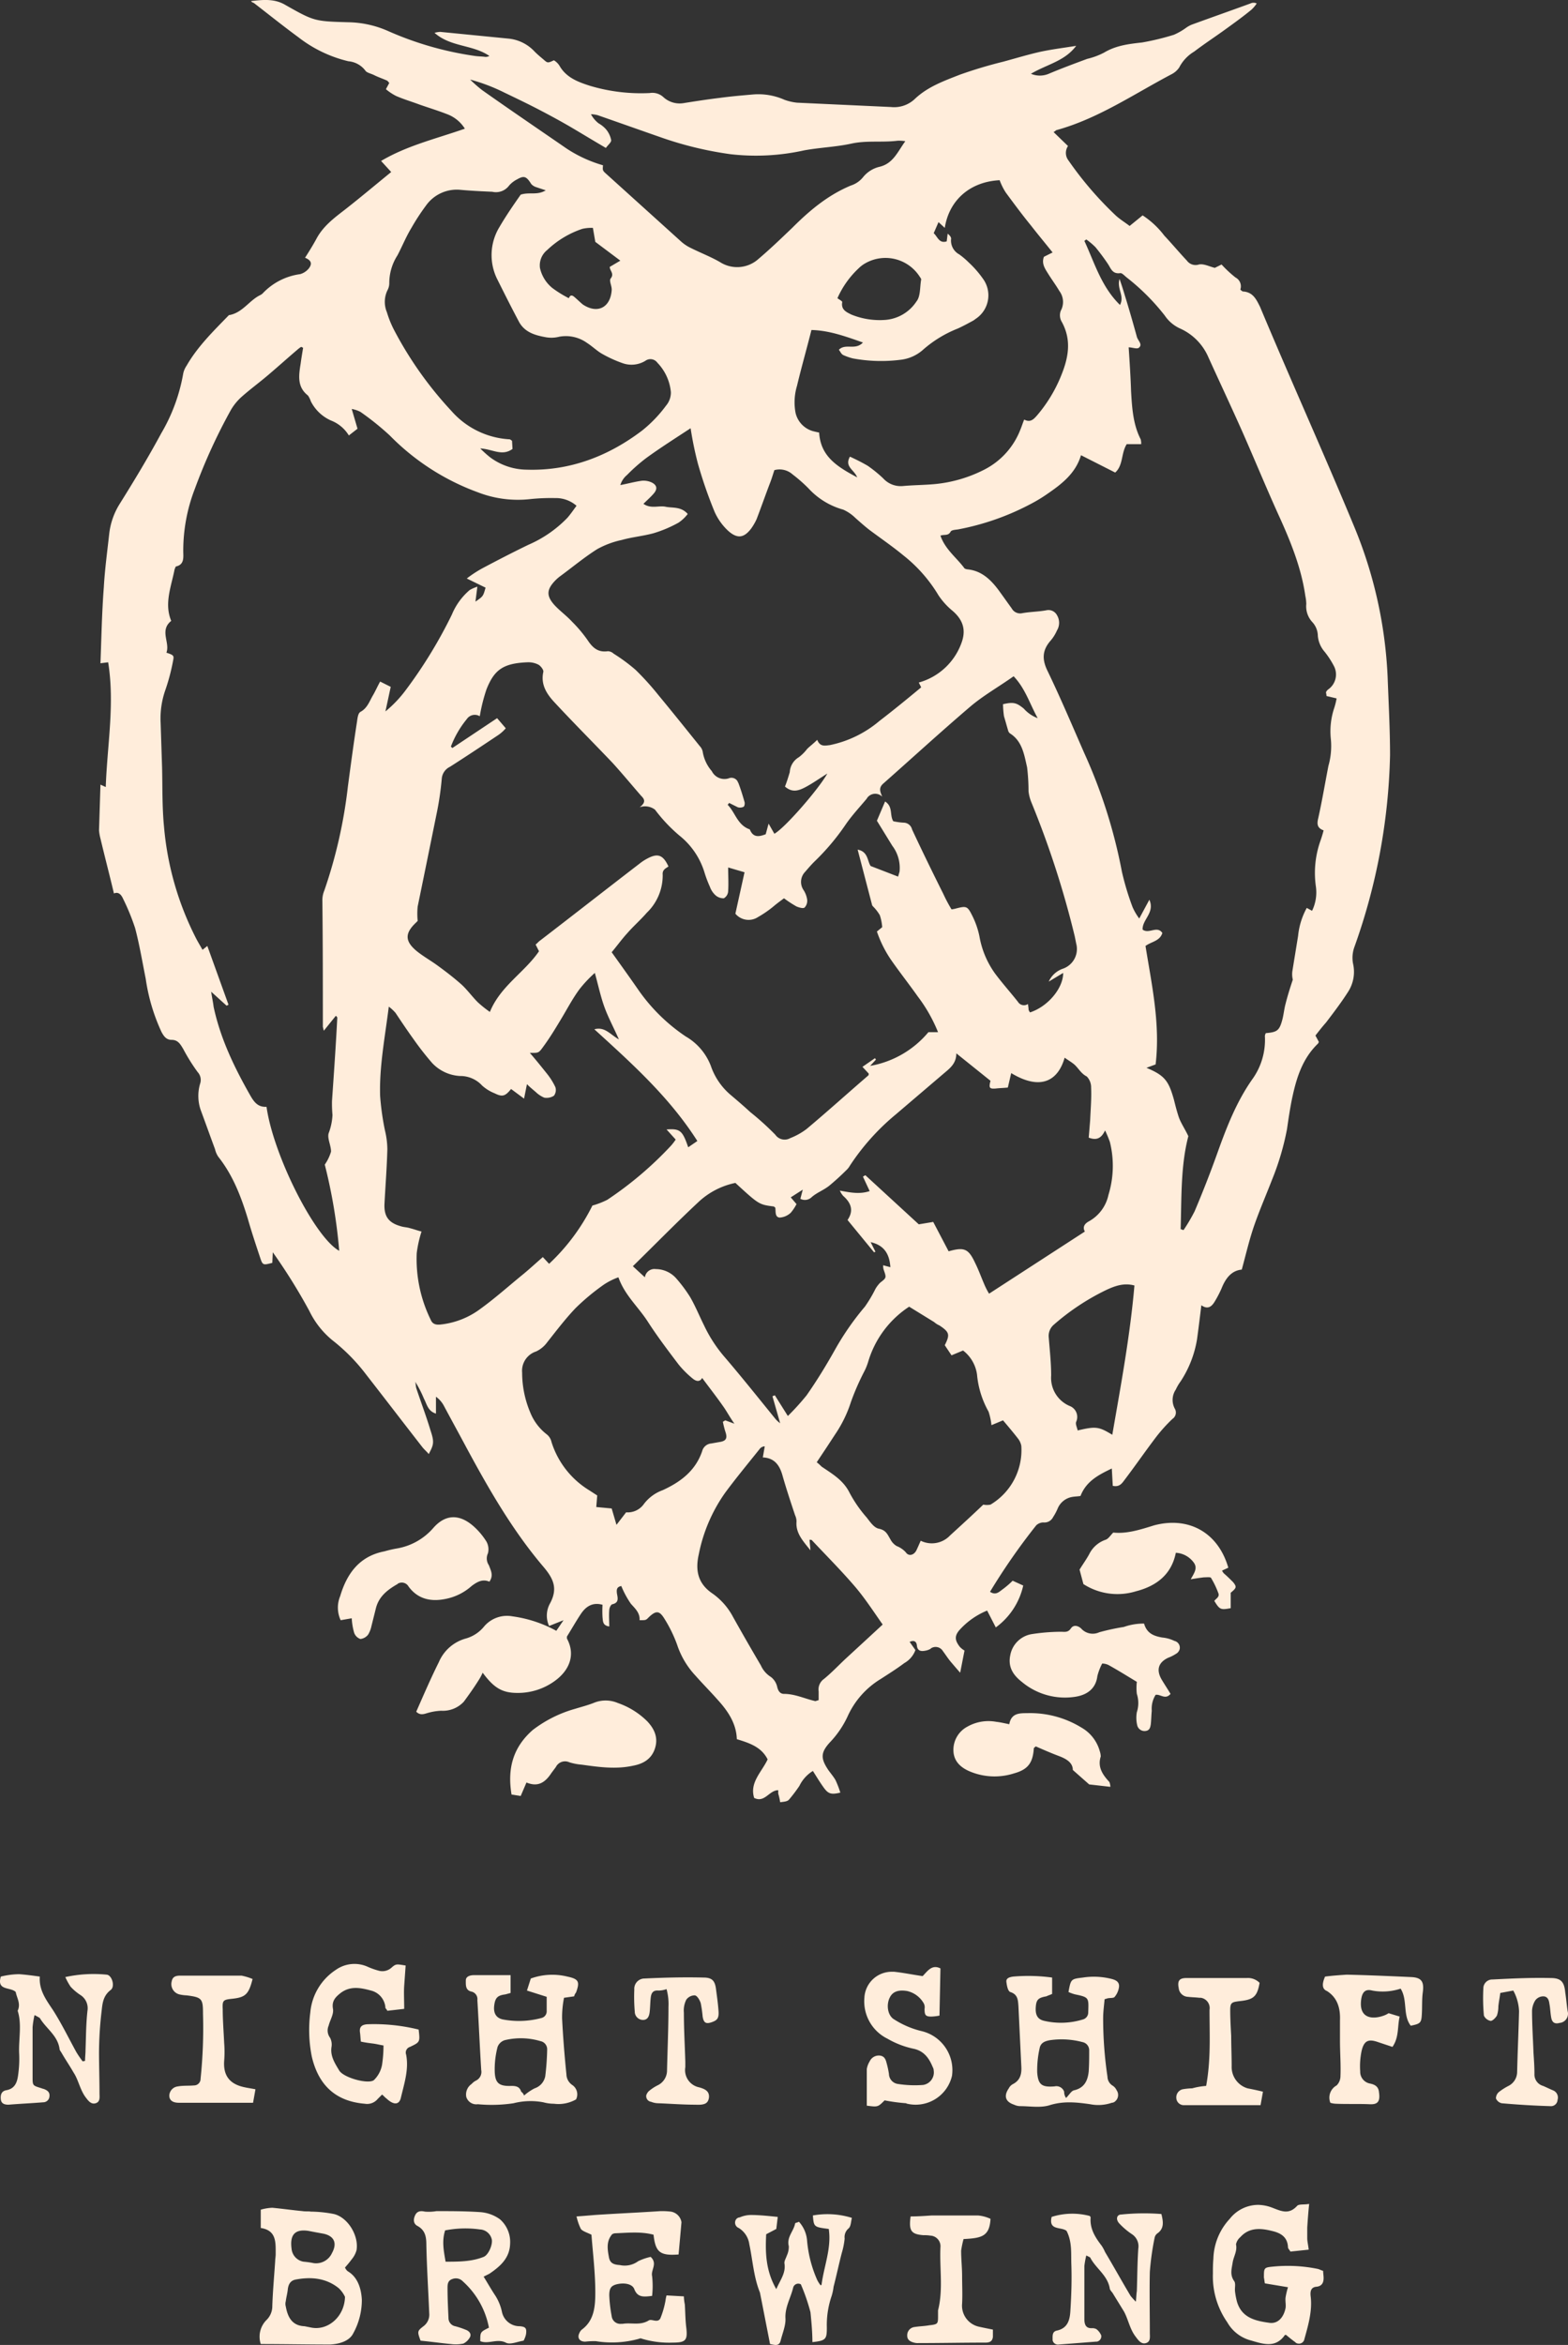 <svg id="Layer_1" data-name="Layer 1" xmlns="http://www.w3.org/2000/svg" viewBox="0 0 325.74 486.91"><rect x="0" y="0" width="325.74" height="486.91" fill="#333333" stroke="none"/><defs><style>.cls-1{fill:#ffeddb;}</style></defs><title>night_shift</title><path class="cls-1" d="M273.3,215l.7,1.3a.76.76,0,0,1-.2.4c-3.3,3.2-4.5,7.3-5.4,11.6-.4,2-.7,4-1,6.1a55,55,0,0,1-3.1,10.5c-1.2,3.1-2.5,6.1-3.6,9.2s-1.8,6.2-2.7,9.5c-2.2.2-3.4,1.9-4.2,3.9a22.9,22.9,0,0,1-1.4,2.7c-.6,1-1.4,1.8-2.8.8-.3,2.5-.6,4.9-.9,7.1a22.62,22.62,0,0,1-3.4,8.7,9.5,9.5,0,0,0-1,1.7,3.84,3.84,0,0,0-.2,4,1.58,1.58,0,0,1-.5,2.1,32.46,32.46,0,0,0-3.5,3.9c-2.2,2.9-4.2,5.8-6.4,8.7-.6.8-1.1,1.6-2.5,1.3l-.2-3.6c-2.7,1.3-5.3,2.6-6.5,5.7-.5.1-1.1.1-1.7.2a4,4,0,0,0-3,2.3,11.4,11.4,0,0,1-1,1.9,2,2,0,0,1-2,1.1,2.2,2.2,0,0,0-1.5.6,130.79,130.79,0,0,0-9.6,13.8c1.2.8,1.9,0,2.6-.5a18.11,18.11,0,0,0,2.1-1.8l2.2,1a14.76,14.76,0,0,1-5.7,8.7l-1.8-3.5a15.76,15.76,0,0,0-5.8,4.1c-1,1.2-.9,2.1.1,3.4a3.92,3.92,0,0,0,1,.8l-.9,4.6c-.8-.9-1.3-1.5-1.9-2.2s-1.1-1.5-1.7-2.3a1.76,1.76,0,0,0-2.4-.6.1.1,0,0,0-.1.1,3,3,0,0,1-1,.4c-.9.2-1.8.2-1.9-1.1-.1-.8-.6-1.1-1.5-.7l1.2,1.7a5.12,5.12,0,0,1-2.3,2.7c-1.6,1.2-3.2,2.2-4.9,3.3a17.47,17.47,0,0,0-6.9,7.8,19.94,19.94,0,0,1-3.7,5.4c-1.9,2.1-1.9,3.3-.3,5.7.5.7,1.1,1.4,1.5,2.1a20,20,0,0,1,1,2.6c-2.1.5-2.6.2-3.7-1.4-.7-1-1.3-2-2-3.1a7.45,7.45,0,0,0-2.8,3.1,31.55,31.55,0,0,1-2.2,2.9c-.4.4-1.2.4-1.8.5a11.63,11.63,0,0,0-.4-1.8v-.7c-1.9,0-2.8,2.7-5,1.6-1-3.2,1.6-5.4,2.8-8-1.3-2.6-3.8-3.4-6.4-4.2-.1-3.3-1.9-5.9-4-8.2-1.5-1.7-3.1-3.3-4.6-5a17.3,17.3,0,0,1-3.8-6.4A28.07,28.07,0,0,0,138,336c-1-1.6-1.7-1.6-3.1-.3-.7.7-.6.7-2,.7.1-1.5-.9-2.4-1.8-3.4a19,19,0,0,1-2-3.7c-1,.2-1,.8-.9,1.6.2,1,.4,1.9-1,2.2-.3.1-.6.8-.6,1.2-.1,1.1,0,2.2,0,3.4-1.4-.2-1.3-1.1-1.4-1.9a22.53,22.53,0,0,1,0-2.6c-2.1-.6-3.5.4-4.5,1.9s-1.9,3.1-2.9,4.7v.4c1.9,3.5.4,6.7-2.5,8.8a13,13,0,0,1-7.8,2.5c-3.2,0-4.9-1.1-7.2-4.2a10.93,10.93,0,0,1-.8,1.5c-1,1.6-2,3-3.1,4.5a5.91,5.91,0,0,1-4.7,1.9,11.71,11.71,0,0,0-2.6.4c-.8.2-1.7.7-2.6-.2,1.5-3.4,3-6.9,4.7-10.3a8.57,8.57,0,0,1,5.6-4.9,7.49,7.49,0,0,0,3.8-2.5,6.24,6.24,0,0,1,5.9-2.1,26.38,26.38,0,0,1,9.1,3l1.5-2.2-3,1.2a5.19,5.19,0,0,1,.2-4.7c1.6-3,.8-5-1.3-7.5-6.4-7.5-11.3-16-16-24.7-1.6-3-3.2-5.9-4.8-8.9a5.48,5.48,0,0,0-1.6-1.8v3.5c-1.7-.5-1.9-2-2.5-3.1a23.13,23.13,0,0,0-1.8-3.5c.1.4.1.9.2,1.3,1,3,2.1,5.9,3,8.9.8,2.4.6,2.9-.4,4.8-.4-.5-.9-.9-1.3-1.4-3.9-5-7.8-10.1-11.7-15.1a38.58,38.58,0,0,0-6.6-6.8,17.94,17.94,0,0,1-5.2-6.4A118.23,118.23,0,0,0,56.7,260l-.1,2.2c-1.9.5-2,.5-2.5-1-.9-2.7-1.8-5.4-2.6-8.2-1.4-4.6-3.1-9-6.1-12.8a4.59,4.59,0,0,1-.7-1.6c-1-2.7-2-5.5-3-8.2a9,9,0,0,1-.1-5.4,2.39,2.39,0,0,0-.5-2.4,38.8,38.8,0,0,1-3-4.8c-.6-1-1.1-1.9-2.4-1.9-1.1,0-1.6-.7-2.1-1.6a39.43,39.43,0,0,1-3.3-11.1c-.7-3.5-1.3-7.1-2.2-10.5a46,46,0,0,0-2.5-6.1c-.4-.9-1-1.5-1.9-1.1-.9-3.8-1.9-7.6-2.8-11.4a10.1,10.1,0,0,1-.3-1.7c.1-3.1.2-6.2.3-9.5l1.1.5c.3-8.7,1.9-17.2.5-25.9l-1.6.2c.2-5.3.3-10.6.7-15.8.2-3.6.7-7.3,1.1-10.9a14.83,14.83,0,0,1,2.2-6.4c3-4.8,5.9-9.6,8.6-14.6a36.92,36.92,0,0,0,4.6-12.5,4.59,4.59,0,0,1,.7-1.6c2.3-4,5.6-7.2,8.7-10.4.1-.1.1-.1.2-.1,2.7-.5,4.1-3,6.3-4.1a2.09,2.09,0,0,0,.6-.4,13.11,13.11,0,0,1,7.8-4,3.6,3.6,0,0,0,1.8-1.2c.6-.8.7-1.6-.8-2.2.9-1.4,1.7-2.7,2.4-4,1.4-2.6,3.7-4.3,5.9-6,3.2-2.5,6.4-5.2,9.6-7.8l-2.1-2.3c5.4-3.2,11.4-4.6,17.4-6.7a7.39,7.39,0,0,0-3.4-2.9c-2-.8-4-1.4-6-2.1-1.6-.6-3.3-1.1-4.9-1.8a11,11,0,0,1-2.1-1.4l.7-1.3c-.2-.2-.3-.4-.5-.5-.9-.4-1.8-.7-2.6-1.1s-1.6-.5-1.9-1a4.94,4.94,0,0,0-3.5-1.9A27.13,27.13,0,0,1,62,7.7c-3-2.2-6-4.6-9.1-7-.2-.2-.6-.2-.7-.5,2.6-.3,4.9-.5,7.1.8,6,3.4,6.1,3.4,13.1,3.6a21.24,21.24,0,0,1,8.2,1.8,68.1,68.1,0,0,0,18.1,5.2c.7.1,1.5.1,2.2.2a1.88,1.88,0,0,0,.8-.2c-3.5-2.4-8-1.8-11.4-4.8a5,5,0,0,1,1.2-.2L105.7,8a8.51,8.51,0,0,1,5.4,2.7c.6.6,1.2,1.1,1.8,1.6.9.8.9.8,2.2.2a3.45,3.45,0,0,1,1.2,1.2c1.4,2.4,3.8,3.3,6.3,4.1A37,37,0,0,0,135,19.3a3.38,3.38,0,0,1,2.9.9,5,5,0,0,0,4.1,1.2c2.5-.4,5.1-.8,7.6-1.1,2.2-.3,4.5-.5,6.8-.7a13.37,13.37,0,0,1,6.6,1.1,11,11,0,0,0,2.6.6l19.5.9a6.24,6.24,0,0,0,4.9-1.6c2.7-2.6,6.1-3.8,9.4-5.1a93.17,93.17,0,0,1,9-2.7c2.6-.7,5.2-1.5,7.9-2.1,2.4-.5,4.8-.8,7.3-1.2-2.4,3.2-6,3.8-9.4,5.8a4.75,4.75,0,0,0,3.7,0c2.6-1.1,5.3-2.1,8-3.1a14.76,14.76,0,0,0,3.5-1.3c2.5-1.5,5.2-1.8,7.9-2.1a52.78,52.78,0,0,0,6.6-1.6,13.5,13.5,0,0,0,2.6-1.5,6,6,0,0,1,1.1-.6c4.1-1.5,8.1-2.9,12.2-4.4a1.48,1.48,0,0,1,1.3,0A6.89,6.89,0,0,1,260,2c-1.7,1.4-3.5,2.7-5.3,4-2.2,1.6-4.5,3.1-6.6,4.7A8.22,8.22,0,0,0,245,14a4.28,4.28,0,0,1-1.6,1.4c-7.8,4.1-15.2,9.2-23.9,11.6-.1,0-.2.2-.6.4l3,2.9a2.55,2.55,0,0,0,.1,3,72.4,72.4,0,0,0,9.9,11.5c.9.8,1.9,1.4,2.8,2.1l2.7-2.2a17.88,17.88,0,0,1,4.5,4.2c1.6,1.7,3.1,3.5,4.7,5.2a2.23,2.23,0,0,0,2.5.8c1-.2,2.1.4,3.3.7l1.4-.7a24.43,24.43,0,0,0,2.9,2.7,2.06,2.06,0,0,1,1,2.5,1.76,1.76,0,0,0,.5.4c2.1.1,2.8,1.6,3.6,3.2C268.2,79,275,94,281.3,109.2a91.85,91.85,0,0,1,7,31.4c.2,5.4.5,10.8.5,16.2a125.72,125.72,0,0,1-7.4,39.8,6.61,6.61,0,0,0-.3,3.4,7.64,7.64,0,0,1-1,5.9c-1.4,2.2-3,4.3-4.6,6.4C274.7,213.2,274,214.1,273.3,215Zm-28,40.2.6.2a36.42,36.42,0,0,0,2.3-3.9q2.55-6,4.8-12.3c1.9-5.3,3.9-10.4,7.1-15a14,14,0,0,0,2.7-9.1,1.42,1.42,0,0,1,.2-.6c2.3-.2,2.8-.5,3.4-2.7.3-1.1.4-2.3.7-3.4.4-1.6.9-3.2,1.5-5a4.88,4.88,0,0,1-.1-1.7c.4-2.5.8-4.9,1.2-7.4a15.09,15.09,0,0,1,1.8-5.8l1.1.6a8.71,8.71,0,0,0,.8-5,20,20,0,0,1,1-9.7c.2-.6.4-1.2.6-2-1.4-.5-1.4-1.4-1.1-2.6.8-3.6,1.4-7.2,2.1-10.8a15.05,15.05,0,0,0,.5-5.6,15.25,15.25,0,0,1,.7-6.4,14.62,14.62,0,0,0,.5-2l-2.1-.5c0-.3-.1-.6-.1-.8a1.47,1.47,0,0,1,.5-.6,3.78,3.78,0,0,0,1.1-4.9,18.08,18.08,0,0,0-1.9-2.9,5.77,5.77,0,0,1-1.4-3.3,4.3,4.3,0,0,0-1.1-2.8,4.81,4.81,0,0,1-1.3-3.8,8.81,8.81,0,0,0-.2-1.7c-.8-5.6-2.9-10.9-5.2-16-2.7-5.9-5.2-12-7.8-17.9-2.4-5.4-4.9-10.7-7.3-16a11.5,11.5,0,0,0-5.7-5.6,7.63,7.63,0,0,1-3.2-2.7,45.43,45.43,0,0,0-7.9-7.9c-.5-.4-1-1-1.4-.9-1.6.2-1.9-1-2.5-1.9-.8-1.2-1.7-2.4-2.6-3.5a14.62,14.62,0,0,0-1.9-1.6l-.4.3c2.1,4.5,3.5,9.5,7.4,13.3,1-1.9-.7-3.3-.1-5.4.5,1.4.8,2.4,1.1,3.4.9,2.9,1.7,5.7,2.5,8.6.2.8,1.3,1.6.4,2.3-.4.3-1.4-.1-2.1-.1.2,3,.4,6,.5,9.1.2,3.4.4,6.9,2,10a3.4,3.4,0,0,1,.1,1h-3c-1.2,1.9-.7,4.4-2.4,5.9l-7.1-3.6c-1.1,3.7-3.9,5.9-6.8,7.9a31.31,31.31,0,0,1-3.6,2.2,53.19,53.19,0,0,1-15.1,5.3c-.6.1-1.4.1-1.6.5-.5.9-1.3.5-2.1.8,1,2.9,3.4,4.6,5,6.8a1.42,1.42,0,0,0,.6.2c3.2.3,5.2,2.5,6.9,4.9.8,1.1,1.5,2.1,2.3,3.2a2,2,0,0,0,2.2,1c1.7-.3,3.4-.3,5-.6a2,2,0,0,1,2.2,1,3.07,3.07,0,0,1,0,3.2,8.26,8.26,0,0,1-1.4,2.2c-1.7,2-1.7,3.9-.5,6.3,2.7,5.6,5.1,11.3,7.6,17a108.28,108.28,0,0,1,7.8,24.6,56.23,56.23,0,0,0,2.2,7.3,11.57,11.57,0,0,0,1.4,2.4l2.1-3.9c1.2,2.7-1.5,4.1-1.4,6.2,1.3,1,3-.9,4.1.7-.5,1.7-2.3,1.8-3.5,2.7,1.3,8.1,3.1,16.2,2.1,24.6l-1.9.7c3.8,1.6,4.6,2.7,5.7,6.6.3,1.2.6,2.4,1,3.6s1.3,2.5,2,4c-1.6,6.1-1.4,12.7-1.6,19.3ZM63,72.2l-.4-.2a5.55,5.55,0,0,0-.8.6c-2,1.7-4,3.5-6,5.2s-3.8,3-5.6,4.6A11.33,11.33,0,0,0,48,85.1a116.05,116.05,0,0,0-7.5,16.4,35.56,35.56,0,0,0-2.4,12.9c0,1.2.3,2.8-1.5,3.2-.1,0-.2.4-.3.6-.7,3.6-2.2,7.1-.7,10.7-2.5,2-.2,4.5-1,6.6,1.5.5,1.6.6,1.4,1.6a42.07,42.07,0,0,1-1.6,6.1,17.8,17.8,0,0,0-1,6.9c.1,3.1.2,6.1.3,9.2.1,4.1,0,8.2.4,12.3a62.56,62.56,0,0,0,6.6,23.1c.4.8.9,1.6,1.4,2.5l1-.8,4.4,12.2-.4.2-3.2-2.9c.2,1.4.4,2.2.5,3.1,1.4,6.6,4.3,12.6,7.6,18.4.8,1.4,1.6,2.5,3.4,2.4,1.4,10,10,27.1,15.1,29.9a109.69,109.69,0,0,0-3-17.9,9.27,9.27,0,0,0,1.3-2.7c0-1.3-.8-2.7-.5-3.8a12.28,12.28,0,0,0,.8-3.8,27.15,27.15,0,0,1-.1-2.9c.4-5.8.8-11.5,1.1-17.3,0-.1-.1-.2-.3-.4L67.3,214c-.1-.3-.1-.5-.2-.8,0-8.7,0-17.4-.1-26.2a5.22,5.22,0,0,1,.4-2.1,100.83,100.83,0,0,0,4.9-21.6c.6-4.5,1.2-9,1.9-13.5.1-.7.2-1.7.7-2,1.5-.8,1.9-2.3,2.7-3.6.5-.9.9-1.8,1.4-2.7l2.2,1.1-1.1,5.1a24.93,24.93,0,0,0,4.2-4.4,97,97,0,0,0,9.6-15.7,13.42,13.42,0,0,1,3.7-5.1,7.74,7.74,0,0,1,1.6-.7l-.4,3.1c1.6-1.1,1.6-1.1,2.1-2.9L97,120.1a24.9,24.9,0,0,1,3.2-2.1c3.2-1.7,6.3-3.3,9.6-4.9a25.05,25.05,0,0,0,8.1-5.6c.7-.8,1.3-1.7,1.9-2.5a6.54,6.54,0,0,0-4.5-1.6,41.8,41.8,0,0,0-5,.2,23,23,0,0,1-11-1.4A49.32,49.32,0,0,1,81,90.4a56.89,56.89,0,0,0-6.1-4.9,6.36,6.36,0,0,0-1.8-.6L74.3,89l-1.8,1.4a7.51,7.51,0,0,0-3.7-3.1,8.59,8.59,0,0,1-4.2-4,4.49,4.49,0,0,0-.6-1.2c-2.3-1.8-1.9-4.2-1.5-6.7C62.6,74.6,62.8,73.4,63,72.2Zm69.9,95.4c1.5-1.1.9-1.8.3-2.4-2-2.3-3.9-4.6-5.9-6.8-4-4.2-8.1-8.3-12-12.5-1.6-1.7-3-3.7-2.4-6.4.1-.4-.5-1.2-1-1.5a4.56,4.56,0,0,0-2.3-.5c-5.1.2-6.9,1.6-8.5,5.6a35.29,35.29,0,0,0-1.4,5.6,2,2,0,0,0-2.7.6,20.23,20.23,0,0,0-3.3,5.7l.3.3,9.3-6.2,1.8,2.1a8,8,0,0,1-1.7,1.5c-3.3,2.2-6.6,4.4-9.9,6.5a3,3,0,0,0-1.7,2.5,62.93,62.93,0,0,1-1.1,7.4c-1.3,6.4-2.6,12.8-3.9,19.1a15,15,0,0,0,0,3l-.4.4c-2.2,2.1-2.3,3.7,0,5.7,1.3,1.1,2.9,2,4.3,3,1.8,1.3,3.5,2.6,5.2,4.1,1.2,1.1,2.2,2.5,3.4,3.7a24.34,24.34,0,0,0,2.5,2c2.2-5.4,7.2-8.2,10.2-12.6l-.7-1.4c.4-.3.6-.6.9-.8,6.9-5.3,13.8-10.7,20.7-16a9.91,9.91,0,0,1,1.7-1.1c2.1-1.1,3.2-.7,4.3,1.7-.6.4-1.3.7-1.2,1.7a10.73,10.73,0,0,1-3.3,7.9c-1.3,1.5-2.8,2.8-4.1,4.3-1.1,1.2-2.1,2.6-3.2,3.9,2,2.8,3.8,5.3,5.6,7.9a37.25,37.25,0,0,0,9.8,9.6,12,12,0,0,1,5.2,6.1,13.7,13.7,0,0,0,4.2,6.1c1.3,1.1,2.7,2.3,4,3.5a58,58,0,0,1,5.2,4.7,2.35,2.35,0,0,0,3.1.7,14.14,14.14,0,0,0,3.4-1.9c4.3-3.6,8.5-7.4,12.8-11.1.1-.1.1-.2.1-.4l-1.3-1.4,2.6-1.8.2.3-1.2,1.3a20.29,20.29,0,0,0,12.1-7h2a32,32,0,0,0-4.2-7.4c-1.7-2.4-3.5-4.7-5.2-7.1a24.25,24.25,0,0,1-3.3-6.4l1.1-.9a10.08,10.08,0,0,0-.5-2.5,9,9,0,0,0-1.5-1.9c0-.1-.1-.1-.1-.2l-3-11.5c2.2.4,2,2.4,2.7,3.4l5.7,2.2c.1-.3.2-.7.3-1a7.59,7.59,0,0,0-1.5-5.4l-3.2-5.2,1.7-4c1.7,1.1.9,2.8,1.7,4.1a13,13,0,0,0,2.2.3,1.81,1.81,0,0,1,1.7,1.4c2.1,4.5,4.3,9,6.5,13.4a32.39,32.39,0,0,0,1.7,3.2,5.63,5.63,0,0,0,1-.2c2-.5,2.3-.5,3.2,1.3a17.21,17.21,0,0,1,1.6,4.5,18.64,18.64,0,0,0,3.3,7.8c1.5,2,3.2,3.9,4.7,5.8a1.46,1.46,0,0,0,2,.5h.1c0,.3.1.7.1,1s.2.5.3.7c3.7-1.2,6.9-5,6.9-8.2l-3,1.8a5,5,0,0,1,3-2.7,4.33,4.33,0,0,0,2.7-5.2l-.3-1.5a191.82,191.82,0,0,0-9-27.8,8.65,8.65,0,0,1-.6-2.3,41.93,41.93,0,0,0-.3-5c-.6-2.6-1-5.4-3.5-7a1,1,0,0,1-.4-.5c-.3-1-.6-2.1-.9-3.1a19.48,19.48,0,0,1-.2-2.5c2.2-.5,2.8-.3,4.3.9a7.22,7.22,0,0,0,2.9,2c-1.7-3.1-2.6-6.2-5-8.7-3.1,2.2-6.3,4-9,6.3-6.1,5.2-12.1,10.7-18.1,16-1,.9-.6,1.7-.2,2.7a2.05,2.05,0,0,0-2.9,0,1.38,1.38,0,0,0-.3.4c-1.5,1.8-3.1,3.5-4.4,5.4a48.17,48.17,0,0,1-6.5,7.7c-.7.7-1.3,1.4-1.9,2.1a3,3,0,0,0-.4,3.7,5,5,0,0,1,.8,2,2.05,2.05,0,0,1-.5,1.7c-.3.3-1.2,0-1.7-.2a23.27,23.27,0,0,1-2.6-1.7c-.8.6-1.5,1.1-2.2,1.7a22.74,22.74,0,0,1-3.2,2.2,3.57,3.57,0,0,1-4.7-.7l1.9-8.6-3.4-1c0,1.7.1,3.3,0,4.9a1.8,1.8,0,0,1-.9,1.5,2.52,2.52,0,0,1-1.7-.6,4.39,4.39,0,0,1-1.2-1.8,24.89,24.89,0,0,1-1.1-2.9,15.61,15.61,0,0,0-5.2-7.7,32.63,32.63,0,0,1-5.1-5.4A3.42,3.42,0,0,0,132.9,167.6Zm58-25.9a13.16,13.16,0,0,0,9-8.6c.8-2.5.1-4.5-2-6.3a14.75,14.75,0,0,1-2.9-3.2,30.53,30.53,0,0,0-7.3-8.3c-2.3-1.9-4.8-3.6-7.2-5.4-1-.8-1.9-1.6-2.8-2.4a8.52,8.52,0,0,0-2.5-1.7,15.33,15.33,0,0,1-7.2-4.4,31.09,31.09,0,0,0-3.3-2.9,4.06,4.06,0,0,0-3.8-.9c-.3.9-.5,1.6-.8,2.4-1,2.6-1.9,5.2-2.9,7.8a11.78,11.78,0,0,1-1.1,1.9c-1.5,2-2.9,2.2-4.8.5a12.14,12.14,0,0,1-2.8-3.9A92.82,92.82,0,0,1,145,96.2a72.24,72.24,0,0,1-1.5-7.3c-3.2,2.1-6.2,4-9.1,6.1a35.21,35.21,0,0,0-4.1,3.6,4.35,4.35,0,0,0-1.4,2.1c1.6-.3,3-.7,4.5-.9a4,4,0,0,1,2.1.4c1.1.6,1.1,1.4.3,2.3-.6.7-1.3,1.3-2.1,2.1,1.6,1.1,3.2.3,4.6.6s3.2-.1,4.6,1.5a8.13,8.13,0,0,1-1.9,1.8,26.16,26.16,0,0,1-5.2,2.2c-2.2.6-4.5.8-6.6,1.4a18.44,18.44,0,0,0-5.1,1.9c-2.7,1.7-5.2,3.8-7.8,5.7a9,9,0,0,0-1,.9c-1.7,1.8-1.8,3.1-.1,5,1.1,1.2,2.5,2.2,3.7,3.5a28,28,0,0,1,3.2,3.8c1,1.5,2.1,2.6,4.2,2.3a1.84,1.84,0,0,1,1.2.5,36.32,36.32,0,0,1,4.6,3.4,58,58,0,0,1,4.7,5.2c2.9,3.5,5.7,7,8.6,10.6a2.38,2.38,0,0,1,.6,1.1,8.15,8.15,0,0,0,1.9,4.1,2.93,2.93,0,0,0,3.5,1.5,1.47,1.47,0,0,1,1.9.7c0,.1,0,.1.1.2.5,1.3.9,2.6,1.3,4,.1.3,0,.9-.2,1a1.67,1.67,0,0,1-1.2.1l-1.8-.9-.3.4c1.6,1.6,2,4.2,4.6,5.1.7,1.8,2,1.5,3.3,1l.6-2.2,1.2,2.1c2.2-1.2,9.3-9.4,11-12.5-1.6,1-3,2-4.5,2.8s-2.8,1.2-4.3-.1c.4-1,.7-2,1-3a3.84,3.84,0,0,1,1.9-3.1,9.12,9.12,0,0,0,1.7-1.7c.6-.6,1.3-1.1,2.1-1.9.6,1.5,1.6,1.2,2.6,1.1a23.09,23.09,0,0,0,10.3-5c3-2.3,5.8-4.6,8.7-7ZM160.5,289.9l.5-.2,2.7,4.3a52.21,52.21,0,0,0,3.9-4.3c2.1-3,4-6.1,5.8-9.3a56.77,56.77,0,0,1,6.3-9.1,27.74,27.74,0,0,0,2.2-3.7,6.42,6.42,0,0,1,1-1.3c1.3-1,1.3-1,.7-2.7a2.77,2.77,0,0,1-.1-.9l1.5.4c-.2-3-1.5-4.6-4.1-5.2l1,2-.3.1-5.5-6.7c1.3-1.9.8-3.5-.9-5a4.13,4.13,0,0,1-.7-1.1c2.2.4,4.1.8,6.2.1l-1.4-3,.5-.3,11.1,10.2,3-.5,3.2,6.1c3.2-.9,4.1-.6,5.5,2.4.7,1.4,1.2,2.8,1.8,4.2a15.05,15.05,0,0,0,1.1,2.2l19.9-12.9c-.5-.9-.1-1.6.8-2.1a8.22,8.22,0,0,0,4.1-5.5,20.56,20.56,0,0,0,.3-11,24.43,24.43,0,0,0-1-2.4c-.8,1.7-1.8,2.1-3.4,1.5.1-1.1.2-2.4.3-3.6.1-2.3.3-4.5.2-6.8a3.24,3.24,0,0,0-.9-2.3c-1.2-.6-1.7-1.7-2.6-2.5-.6-.5-1.3-.9-2-1.4-1.3,4.6-4.8,7-11.1,3.2l-.7,3c-.9.1-1.7.1-2.5.2-1.3.1-1.5-.1-1.1-1.6l-7.1-5.7c0,2-1.2,3-2.4,4l-10.2,8.7a47.83,47.83,0,0,0-9.5,10.6,3.92,3.92,0,0,1-.8,1c-1.1,1.1-2.2,2.1-3.4,3.1s-2.7,1.5-3.8,2.5a2,2,0,0,1-2.3.3l.5-1.9-2.5,1.6,1.2,1.4a9.39,9.39,0,0,1-1.2,1.8,3.73,3.73,0,0,1-2.3,1c-1-.1-.8-1.2-.9-2,0-.1-.2-.2-.3-.3-3.1-.4-3.1-.4-8-4.9a15.88,15.88,0,0,0-7.7,4c-4.6,4.3-9,8.8-13.6,13.3l2.5,2.3a2,2,0,0,1,2.3-1.7h.2a5.71,5.71,0,0,1,3.9,1.8,29.81,29.81,0,0,1,3,4c1.1,1.9,1.9,3.9,2.9,5.9a28.82,28.82,0,0,0,4.3,6.6c3.6,4.2,7.1,8.6,10.6,12.9a6.47,6.47,0,0,0,.9.8Zm-31.9-74.1c-1.1-2.5-2.2-4.5-3-6.7s-1.3-4.6-2-7.1a25.76,25.76,0,0,0-3.2,3.4c-1.4,1.9-2.5,4-3.7,6s-2.4,4-3.8,5.9c-1,1.4-1,1.3-2.8,1.3,1.3,1.5,2.5,3,3.7,4.5a14,14,0,0,1,1.6,2.6,1.94,1.94,0,0,1-.3,1.8,2.82,2.82,0,0,1-2,.4,5.67,5.67,0,0,1-1.8-1.2c-.6-.5-1.2-1-1.8-1.6l-.6,3-2.7-2c-1.2,1.5-1.8,1.7-3.4.9a8.69,8.69,0,0,1-2.6-1.6,6.13,6.13,0,0,0-4.6-2,8.55,8.55,0,0,1-5.8-2.7,61.19,61.19,0,0,1-3.9-5c-1.3-1.8-2.5-3.6-3.7-5.4a8.64,8.64,0,0,0-1.4-1.3c-.8,6.4-2,12.5-1.8,18.6a55.16,55.16,0,0,0,1,7.1,17.37,17.37,0,0,1,.5,3.9c-.1,3.8-.4,7.6-.6,11.4-.1,2.6.9,3.9,3.4,4.6.6.2,1.3.2,1.9.4.8.2,1.6.5,2.4.7a24.24,24.24,0,0,0-1,4.5A28.6,28.6,0,0,0,89.5,274c.4,1,1.2,1.1,2.1,1a16.76,16.76,0,0,0,8.3-3.3c2.9-2.1,5.6-4.5,8.4-6.8,1.5-1.2,3-2.6,4.5-3.9l1.3,1.4a42.44,42.44,0,0,0,9-12.1,16.59,16.59,0,0,0,3.1-1.2,74.53,74.53,0,0,0,13.2-11.2,11.32,11.32,0,0,0,1-1.3l-1.9-2.1c2.8-.2,3.3.2,4.5,3.7l1.9-1.3c-5.8-9.1-13.5-16-21.4-23.2C125.7,213.1,126.8,214.8,128.6,215.8ZM179.3,71.1c-3.7-1.3-7-2.5-10.7-2.6-1,4-2.1,7.8-3,11.6a11.83,11.83,0,0,0-.3,5.6,5.14,5.14,0,0,0,3.6,3.8c.4.1.8.2,1.3.3.3,5,3.8,7.1,7.9,9.3-.6-1.6-2.7-2.2-1.5-4.3,1.3.6,2.5,1.2,3.7,1.9a27.85,27.85,0,0,1,3.2,2.6,4.9,4.9,0,0,0,4.1,1.6c2.2-.2,4.4-.2,6.6-.4a28.46,28.46,0,0,0,10.3-3,15.64,15.64,0,0,0,7.5-8.3c.3-.7.5-1.4.8-2.1,1.3.7,2-.1,2.7-.9a29.82,29.82,0,0,0,4.8-7.8c1.6-3.8,2.5-7.6.3-11.6a2.65,2.65,0,0,1-.2-2.3,3.78,3.78,0,0,0-.3-4.1c-.7-1.2-1.6-2.4-2.4-3.7-.7-1.1-1.3-2.1-.8-3.4l1.8-.9c-1.6-2-3.1-3.8-4.5-5.6-1.8-2.2-3.5-4.5-5.2-6.8a12.64,12.64,0,0,1-1.3-2.6c-6.1.3-10.5,4.1-11.4,9.9L195,46.1l-1,2.3c.8.7,1.1,2.2,2.7,1.7l.2-1.6c.5.4.8.8.7,1.2a3.26,3.26,0,0,0,1.7,3.1,16.32,16.32,0,0,1,2,1.7,21.09,21.09,0,0,1,3.1,3.6,5.84,5.84,0,0,1-1.7,8.1c-.1.1-.3.2-.4.3-1.1.6-2.2,1.2-3.3,1.7a24.52,24.52,0,0,0-7.1,4.3,8.46,8.46,0,0,1-4.9,2.2,32.15,32.15,0,0,1-9.8-.3,11.76,11.76,0,0,1-2-.7c-.4-.2-.6-.7-.9-1.1,1.4-1.4,3.4.2,5-1.5Zm-79.5,22a24.53,24.53,0,0,0,2,1.8,12.91,12.91,0,0,0,7.6,2.6c9,.3,17-2.8,24-8.1a27.32,27.32,0,0,0,5-5.2,4.19,4.19,0,0,0,1-2.8,10.15,10.15,0,0,0-2.8-6.1,1.78,1.78,0,0,0-2.5-.4h0a5.53,5.53,0,0,1-4.7.5,26,26,0,0,1-4.2-1.9c-1.1-.6-2.1-1.6-3.2-2.3a7.54,7.54,0,0,0-5.8-1.3,6.62,6.62,0,0,1-2.8.1c-2.2-.4-4.3-1-5.5-3.1-1.6-3-3.1-6-4.6-9a11.22,11.22,0,0,1,.5-10.8c1.4-2.4,3-4.7,4.4-6.7,1.8-.6,3.4.2,5.2-.9l-2.1-.7a2.36,2.36,0,0,1-.9-.6c-1-1.6-1.5-1.8-2.9-1a5.5,5.5,0,0,0-1.7,1.3,3.4,3.4,0,0,1-3.5,1.3c-2.2-.1-4.4-.2-6.6-.4a7.84,7.84,0,0,0-7.2,3.3,45.3,45.3,0,0,0-3,4.6c-1.1,1.8-1.9,3.8-2.9,5.7a10.64,10.64,0,0,0-1.7,5.8,3.08,3.08,0,0,1-.3,1.3,5.54,5.54,0,0,0-.2,4.7A21.39,21.39,0,0,0,82,68.7,77.07,77.07,0,0,0,93.8,85.3a17.35,17.35,0,0,0,12.1,5.9c.1,0,.2.1.5.3l.1,1.7c-2.2,1.6-4.2,0-6.7-.1Zm91.5,226.8a5.21,5.21,0,0,0,6.1-1.1c2.3-2.1,4.6-4.2,6.9-6.4a3.78,3.78,0,0,0,1.5,0,13.17,13.17,0,0,0,6.4-12.2,3.51,3.51,0,0,0-.6-1.4c-1-1.3-2.1-2.6-3.2-3.9l-2.4,1a14,14,0,0,0-.6-2.8,19.24,19.24,0,0,1-2.4-7.7,7.58,7.58,0,0,0-2.9-5l-2.4,1-1.4-2.1c1.1-2.2,1-2.7-1.1-4.1a4.13,4.13,0,0,1-1.1-.7l-5.2-3.2a20.69,20.69,0,0,0-8.5,11.4,11.92,11.92,0,0,1-.8,2,51.71,51.71,0,0,0-2.8,6.4,26,26,0,0,1-3,6.3c-.8,1.2-1.5,2.3-2.3,3.5l-1.8,2.7a10,10,0,0,1,1,.9c2.2,1.5,4.5,2.8,5.8,5.4a26.78,26.78,0,0,0,3.6,5.2c.7.9,1.5,2.1,2.5,2.3,1.5.3,1.8,1.2,2.4,2.2a3.48,3.48,0,0,0,1.3,1.4,5,5,0,0,1,1.9,1.3c.6.9,1.7.6,2.2-.4.2-.4.5-1.1.9-2Zm-41.1-24.7.5-.3,1.9.7c-1-1.4-1.6-2.6-2.4-3.7-1.4-2-2.9-3.9-4.3-5.8-.5.9-1.3.7-2,.1a19.86,19.86,0,0,1-2.9-2.9c-2.2-2.9-4.4-5.8-6.4-8.9s-4.8-5.5-6.1-9.2a14,14,0,0,0-3,1.5,46.49,46.49,0,0,0-5.9,4.9c-2.1,2.2-4,4.7-5.9,7.1a6,6,0,0,1-2.3,1.9,4.21,4.21,0,0,0-2.9,4.4,21.24,21.24,0,0,0,1.7,8.3,10.79,10.79,0,0,0,3.4,4.5,2.75,2.75,0,0,1,1,1.6,18.09,18.09,0,0,0,7.8,10l1.7,1.1-.2,2.4,3.2.3,1,3.4,2-2.6a4.11,4.11,0,0,0,3.6-1.6,8.52,8.52,0,0,1,4-3c3.7-1.7,6.8-4,8.2-8.1a2.13,2.13,0,0,1,1.9-1.6l1.7-.3c1.4-.2,1.7-.8,1.2-2.2A19.45,19.45,0,0,1,150.2,295.2ZM125.3,34.3c-.1,1.1-.1,1.1.8,1.9l15.5,14a8.58,8.58,0,0,0,2,1.3c2,1,4.1,1.8,6,2.9a6.61,6.61,0,0,0,7.7-.4c2.5-2.1,4.9-4.4,7.3-6.7,3.6-3.6,7.4-6.8,12.2-8.8a5.34,5.34,0,0,0,2.5-1.7,6.22,6.22,0,0,1,3.5-2.2c2.8-.7,3.7-3.1,5.3-5.3a8.08,8.08,0,0,0-1.6-.1c-3.2.4-6.4-.1-9.6.6s-6.5.8-9.8,1.4a46.27,46.27,0,0,1-15.3.8,74,74,0,0,1-13.9-3.3c-4.6-1.6-9.1-3.2-13.7-4.8a5.9,5.9,0,0,0-1.4-.2,5.81,5.81,0,0,0,1.6,1.9,6.09,6.09,0,0,1,1.5,1.2,4.93,4.93,0,0,1,1.1,2.3c0,.5-.7,1-1.1,1.6-2.4-1.4-4.7-2.8-6.9-4.1s-4.6-2.6-6.9-3.8-4.8-2.4-7.3-3.6a38.34,38.34,0,0,0-7.1-2.7,26.22,26.22,0,0,0,2.5,2.2c5.8,4.1,11.7,8.1,17.5,12.1A27.55,27.55,0,0,0,125.3,34.3Zm43.1,287.6c-1.6-2-3.1-3.6-2.9-6a3.08,3.08,0,0,0-.3-1.3c-.9-2.7-1.8-5.4-2.6-8.2-.6-2.2-1.7-3.7-4.1-3.8l.4-2.3a1.38,1.38,0,0,0-1.1.6c-2.4,3-4.8,5.9-7.1,9a33.22,33.22,0,0,0-5.5,12.8c-.8,3.5-.1,6.2,2.9,8.2a13.91,13.91,0,0,1,4.2,4.8c1.9,3.4,3.8,6.7,5.8,10.1a5.42,5.42,0,0,0,2.1,2.4,3.6,3.6,0,0,1,1.3,2.1c.2.8.6,1.4,1.4,1.4,2.3,0,4.3,1,6.5,1.5.1,0,.3-.1.7-.2v-1.8a2.67,2.67,0,0,1,1.1-2.6c1.6-1.3,3-2.8,4.5-4.2,2.5-2.3,5-4.6,7.7-7.1-1.7-2.4-3.5-5.2-5.6-7.7-2.9-3.4-6-6.5-9.1-9.8-.1-.1-.2-.1-.5-.1Zm62.7-24c1.8-10.4,3.7-20.6,4.6-31-2.2-.6-4.1.1-6,1A48.56,48.56,0,0,0,219,275a3.06,3.06,0,0,0-1.1,2.7c.2,2.6.5,5.2.5,7.9a6.34,6.34,0,0,0,3.8,6.3,2.44,2.44,0,0,1,1.4,3.3c-.2.5.2,1.2.3,1.8,3.8-.9,4.4-.8,7.2.9ZM123.2,47.3a8.2,8.2,0,0,0-2.2.2,19.58,19.58,0,0,0-7.3,4.4,4.08,4.08,0,0,0-1.5,3.7,7.38,7.38,0,0,0,2.6,4.2,23.94,23.94,0,0,0,3.4,2.1c.2-.5.5-.8,1.1-.3s1.2,1.1,1.8,1.6c3,2,5.7.7,6-2.9.1-.9-.6-2-.2-2.5.8-1-.2-1.6-.2-2.4l2.2-1.3-5.2-3.9ZM174,61.9c.4.3,1,.6,1,.8-.3,1.6.9,2.1,1.9,2.6a15.6,15.6,0,0,0,7.1,1.1,8.52,8.52,0,0,0,6.4-3.8c.9-1.1.7-3,1-4.6a.76.76,0,0,0-.2-.4,8.45,8.45,0,0,0-11.5-2.9,6.42,6.42,0,0,0-1.3,1A19,19,0,0,0,174,61.9Z" transform="translate(-0.03 0.02)"/><path class="cls-1" d="M237.7,337.1c.6,2.1,2.1,2.6,3.8,2.9a7.17,7.17,0,0,1,2.5.7,1.44,1.44,0,0,1,1.1,1.7,1.59,1.59,0,0,1-.8,1,8,8,0,0,1-1.6.8c-2.1,1-2.5,2.6-1.3,4.6.6,1,1.2,1.9,1.8,2.9-1.1,1.3-2.1,0-3.1.2a5.42,5.42,0,0,0-.8,3.3c-.1,1-.1,1.9-.2,2.8-.1.6-.2,1.3-1.1,1.4a1.56,1.56,0,0,1-1.7-1.1,6.62,6.62,0,0,1-.1-2.8,6.16,6.16,0,0,0,0-3.8,10.45,10.45,0,0,1,0-2.5c-2-1.2-3.9-2.4-5.9-3.5a3.08,3.08,0,0,0-1.3-.3,11.66,11.66,0,0,0-1,2.6c-.3,2.5-2,3.9-4.6,4.3a13.94,13.94,0,0,1-11.1-3.1c-1.8-1.4-2.9-3.1-2.4-5.5a5.42,5.42,0,0,1,4.4-4.4,40.71,40.71,0,0,1,6.1-.5c.8,0,1.5.2,2.1-.7s1.7-.5,2.3.2a3.22,3.22,0,0,0,3.6.6,46.45,46.45,0,0,1,5.1-1.1A12.34,12.34,0,0,1,237.7,337.1Z" transform="translate(-0.03 0.02)"/><path class="cls-1" d="M73.1,336l-2.3.4a6.22,6.22,0,0,1-.1-5c1.4-4.7,4-8.3,9.2-9.3a24.37,24.37,0,0,1,2.6-.6,12.86,12.86,0,0,0,7.5-4.2c2.5-2.9,5.4-3,8.3-.5a14.45,14.45,0,0,1,2.8,3.3,3.32,3.32,0,0,1,.3,2.4,2.5,2.5,0,0,0,.2,2.5c.4,1.1,1,2.1.1,3.4-1.4-.6-2.5,0-3.7.9a11.4,11.4,0,0,1-5.5,2.7c-3,.6-5.7,0-7.6-2.6a1.61,1.61,0,0,0-2.2-.6l-.1.1c-2.1,1.2-3.9,2.6-4.5,5.1l-.9,3.6a5.63,5.63,0,0,1-.7,1.8,2.36,2.36,0,0,1-1.6.9,2.1,2.1,0,0,1-1.3-1.3A13.42,13.42,0,0,1,73.1,336Z" transform="translate(-0.03 0.02)"/><path class="cls-1" d="M109.4,370.1l-1.2,2.8-1.9-.3c-.9-5.4.3-9.8,4.4-13.4a26,26,0,0,1,8.8-4.4c1.3-.4,2.5-.7,3.8-1.2a6.45,6.45,0,0,1,5.1,0,16.13,16.13,0,0,1,6.1,3.8c1.5,1.6,2.3,3.4,1.6,5.6s-2.4,3.2-4.5,3.6c-3.6.8-7.1.3-10.7-.2a11.93,11.93,0,0,1-2.6-.5,2.13,2.13,0,0,0-2.8,1l-.9,1.2C113.3,370.1,111.8,371.1,109.4,370.1Z" transform="translate(-0.03 0.02)"/><path class="cls-1" d="M218.6,410.6V414c-.4.2-.8.3-1.2.5-1.7.3-2.1.7-2.2,2.3s.4,2.5,1.8,2.8a15.49,15.49,0,0,0,8-.3,1.5,1.5,0,0,0,1.1-1.5c.1-3,.2-3.1-2.7-3.7a7.84,7.84,0,0,1-1.4-.5c.5-2.7.5-2.7,3-3a15,15,0,0,1,5.6.2c.9.2,2,.5,1.9,1.7a4,4,0,0,1-.9,2.1c-.2.3-.9.2-1.4.3-.1,0-.3.1-.7.2-.1,1.2-.3,2.6-.3,3.9a82.47,82.47,0,0,0,.9,12.2,2.23,2.23,0,0,0,1,1.8,2.19,2.19,0,0,1,.9,1,1.72,1.72,0,0,1-.3,2.3,1.08,1.08,0,0,1-.7.3,8.64,8.64,0,0,1-4.5.3c-2.8-.4-5.5-.7-8.4.2-1.9.6-4.1.2-6.1.2a3.08,3.08,0,0,1-1.3-.3c-1.8-.6-2.2-1.8-1.1-3.4a2,2,0,0,1,.9-.9c1.5-.8,1.8-2.1,1.7-3.7-.2-4.2-.4-8.3-.6-12.5-.1-1.2-.1-2.4-1.7-2.9-.5-.2-.7-1.3-.8-2.1s.7-1,1.4-1.1A36.6,36.6,0,0,1,218.6,410.6Zm2.9,25c.7-.7,1.1-1.5,1.7-1.6,2.1-.5,2.8-2,3-3.9.1-1.5.1-2.9.1-4.4a1.72,1.72,0,0,0-1.4-1.7,16.88,16.88,0,0,0-6.7-.4c-1.2.2-2,.6-2.2,1.7a20.71,20.71,0,0,0-.5,5c.2,2.6,1,3.1,3.6,2.9a1.71,1.71,0,0,1,2,1.1v.1a2.14,2.14,0,0,0,.4,1.2Z" transform="translate(-0.03 0.02)"/><path class="cls-1" d="M141,468.1c-3.9.3-4.8-.5-5.2-4.1-2.6-.7-5.3-.4-8-.3a1.42,1.42,0,0,0-.6.2c-1.2,1.4-1,3-.7,4.6.2,1.3.8,1.7,2.3,1.8a4.71,4.71,0,0,0,3.8-.8,11.42,11.42,0,0,1,2.6-.9c1.5,1.4,0,2.7.3,4a18.73,18.73,0,0,1,0,4.1c-1.7.2-3,.4-3.7-1.4-.4-1.1-2.1-1.4-3.7-1-1.1.3-1.5.8-1.5,2.3a29.75,29.75,0,0,0,.5,4.3,1.81,1.81,0,0,0,2,1.6h.3c1.8-.3,3.6.4,5.4-.7.6-.4,1.8.6,2.4-.4a18,18,0,0,0,1-3.3c.1-.4.1-.8.3-1.5l3.6.2a9.85,9.85,0,0,0,.2,1.7c.1,1.6.1,3.2.3,4.8.3,2.6-.1,3.1-2.8,3.1a19.75,19.75,0,0,1-6.4-.8.64.64,0,0,0-.6,0,21,21,0,0,1-9,.5,17,17,0,0,0-2.2.1c-1.2,0-1.7-.8-1.2-1.8a1.79,1.79,0,0,1,.5-.7c2.6-1.9,2.8-4.9,2.8-7.7,0-4.1-.5-8.1-.8-12-1-.5-1.8-.7-2.2-1.2a11.42,11.42,0,0,1-.9-2.6c1.5-.1,2.6-.2,3.8-.3,4.5-.3,9.1-.5,13.6-.8a16.2,16.2,0,0,1,2.2.1,2.65,2.65,0,0,1,2.2,2.2C141.4,463.7,141.2,465.9,141,468.1Z" transform="translate(-0.03 0.02)"/><path class="cls-1" d="M272,457.6c-.2,1.9-.3,3.4-.4,4.9v2.2c0,.7.2,1.4.3,2.4l-3.8.4c-.2-.4-.5-.6-.5-.9-.1-2.2-1.6-3-3.4-3.4-2.4-.6-4.7-.7-6.5,1.3a2.65,2.65,0,0,0-.9,1.5c.3,1.4-.5,2.5-.7,3.8s-.6,2.5.3,3.8c.4.5.1,1.4.2,2.2a15.53,15.53,0,0,0,.4,2.1c1,3.4,3.9,4,6.8,4.4,1.7.2,2.9-1.1,3.3-3.1.1-.7-.1-1.5,0-2.2a16,16,0,0,1,.5-2.1l-4.8-.8c-.1-.4-.1-.8-.2-1.2,0-2.1,0-2.1,2.1-2.3a31,31,0,0,1,9.1.5c.4.1.7.3,1.1.4,0,.5.1,1,.1,1.5,0,1-.4,1.7-1.5,1.8s-1.3.9-1.2,1.9c.4,3.1-.5,6.1-1.3,9a1.13,1.13,0,0,1-1.3.9.86.86,0,0,1-.6-.3c-.7-.5-1.3-1-1.9-1.5-.1,0-.3,0-.3.1-2,2.8-4.7,1.7-7.2,1a7.93,7.93,0,0,1-4.7-3.7,16.66,16.66,0,0,1-3-10.1c0-1,0-2,.1-3.1a12.64,12.64,0,0,1,3.4-8.3,7.54,7.54,0,0,1,5.9-2.9,8.57,8.57,0,0,1,2.7.5c1.9.7,3.6,1.7,5.4-.3C269.9,457.6,270.9,457.8,272,457.6Z" transform="translate(-0.03 0.02)"/><path class="cls-1" d="M54.2,486.7a4.9,4.9,0,0,1,1.2-5,4,4,0,0,0,1.2-2.9c.1-3.1.4-6.3.6-9.4,0-.4.1-.9.1-1.3,0-2.5.2-5-3.1-5.5v-3.8a10,10,0,0,1,2.4-.4c2.1.2,4.2.5,6.3.7.6.1,1.2,0,1.7.1a26.07,26.07,0,0,1,4.8.5c2.9.7,5.2,4.5,4.7,7.5a5,5,0,0,1-1,1.9,21,21,0,0,1-1.4,1.7,1.83,1.83,0,0,0,.6.8c2.2,1.3,2.8,3.9,2.9,5.9a14.31,14.31,0,0,1-1.8,7c-.8,1.6-2.9,2.2-4.8,2.3C63.7,486.8,59,486.7,54.2,486.7Zm17.5-9.8a5.94,5.94,0,0,0-1.3-1.8c-2.6-2.1-5.7-2.4-8.9-1.8-1.2.2-1.6,1.1-1.7,2.2-.1.8-.3,1.5-.4,2.3a2.05,2.05,0,0,0,0,1.1c.4,2.2,1.3,4,3.9,4.1l1.5.3c3.4.6,6.8-2.3,6.9-6.4Zm-6.5-7a3.63,3.63,0,0,0,3.8-2.1c1.1-2,.5-3.5-1.7-4-1.1-.2-2.2-.4-3.2-.6-3.3-.5-3.8,1.4-3.5,3.7a3,3,0,0,0,2.5,2.7,17.67,17.67,0,0,1,2.1.3Z" transform="translate(-0.03 0.02)"/><path class="cls-1" d="M87,421.4c.3,2.6.3,2.6-1.8,3.6a1.23,1.23,0,0,0-.8,1.6c.6,3.1-.4,6-1.1,9-.3,1.2-1.1,1.4-2.1.8a5.5,5.5,0,0,1-.9-.7c-.3-.2-.5-.5-.9-.8l-.9.9a2.85,2.85,0,0,1-2.7,1c-6-.5-9.6-3.8-11-9.8a28.35,28.35,0,0,1-.3-9.2,11.8,11.8,0,0,1,5.3-8.8,6.69,6.69,0,0,1,6.7-.6,15.54,15.54,0,0,0,2.3.8,2.83,2.83,0,0,0,2.5-.6c1-.9,1.1-.8,3-.5l-.3,4.2c-.1,1.4,0,3,0,4.8l-3.5.4c-.2-.4-.4-.5-.4-.6a3.94,3.94,0,0,0-3-3.6c-2.2-.6-4.3-1-6.3.5-1,.8-1.9,1.6-1.6,3.3.2,1.1-.6,2.3-.9,3.5a2.5,2.5,0,0,0,.3,2.5,3.08,3.08,0,0,1,.3,1.9c-.3,1.9.7,3.4,1.6,4.9s6,2.9,7.2,2a5.91,5.91,0,0,0,1.7-3.2,26.93,26.93,0,0,0,.3-4c-.7-.1-1.4-.3-2.2-.4s-1.6-.2-2.5-.4c-.1-.8-.1-1.4-.2-2-.1-1,.3-1.5,1.5-1.6A38.57,38.57,0,0,1,87,421.4Z" transform="translate(-0.03 0.02)"/><path class="cls-1" d="M119.3,414.5l-2.1.3a20.87,20.87,0,0,0-.4,4.3c.2,3.9.5,7.7.9,11.6a2.75,2.75,0,0,0,1.2,2.2,2.33,2.33,0,0,1,.8,3,7.37,7.37,0,0,1-4.6.9,8.33,8.33,0,0,1-2.2-.3,14.38,14.38,0,0,0-6.2.2,30.43,30.43,0,0,1-7.4.2,2.18,2.18,0,0,1-2.4-1.5,2.64,2.64,0,0,1,1.1-2.7,3.11,3.11,0,0,1,.9-.7,2,2,0,0,0,1.1-2.2c-.3-4.8-.5-9.6-.8-14.5a1.6,1.6,0,0,0-1.3-1.8c-1.2-.3-1.1-1.4-1.1-2.3s1-1.1,1.7-1.1h7.6v3.7l-1.1.3c-1.6.2-2.1.7-2.3,2.3s.4,2.6,1.8,2.9a18,18,0,0,0,8-.3,1.43,1.43,0,0,0,1.1-1.5v-2.9l-4.1-1.3.8-2.5a13.13,13.13,0,0,1,7.6-.4c2.4.5,2.6,1.1,1.8,3.3A2,2,0,0,0,119.3,414.5Zm-10.4,20.6a10.71,10.71,0,0,1,2.2-1.5,3.3,3.3,0,0,0,2.2-2.5,52.71,52.71,0,0,0,.4-5.6,1.72,1.72,0,0,0-1.4-1.7,14.27,14.27,0,0,0-7.4-.2,2.32,2.32,0,0,0-1.5,1.4,18.35,18.35,0,0,0-.6,4.7c0,2.8.8,3.5,3.5,3.4,1,0,1.7.2,2,1.2A1.56,1.56,0,0,1,108.9,435.1Z" transform="translate(-0.03 0.02)"/><path class="cls-1" d="M87.4,486c-.7-1.9-.7-2,.6-3a3,3,0,0,0,1.2-2.7c-.2-4.8-.5-9.5-.6-14.2,0-1.6-.2-3-1.8-3.9-1-.5-.9-1.5-.5-2.3s1.1-.9,2-.7a9.66,9.66,0,0,0,2.4-.1c3,0,6,0,9,.2a7.92,7.92,0,0,1,4.2,1.5,6.26,6.26,0,0,1,2.1,5.1c-.1,3-2.1,4.7-4.3,6.2l-1.2.6c.8,1.3,1.6,2.7,2.4,3.9a10.19,10.19,0,0,1,1.4,3.4,3.74,3.74,0,0,0,3.7,3c1.2.1,1.5.4,1.3,1.7a5,5,0,0,1-.5,1.3c-1.3.2-2.8.9-3.7.4-1.8-.9-3.6.4-5.3-.3,0-1.9,0-1.9,1.8-2.8a17.17,17.17,0,0,0-5.4-9.6,2,2,0,0,0-2.2-.5c-.9.3-1,1-1,1.8,0,2.1.1,4.2.2,6.3a1.72,1.72,0,0,0,1.4,1.7,17.23,17.23,0,0,1,2.1.7c.6.2,1.3.7,1,1.5a3.16,3.16,0,0,1-1.4,1.4,7.58,7.58,0,0,1-2.6.1C91.6,486.5,89.5,486.2,87.4,486Zm5.2-16.4c2.7,0,5.4,0,7.9-1,1-.4,1.9-2.5,1.7-3.6a2.65,2.65,0,0,0-2.5-2.1,21.78,21.78,0,0,0-7.2.2c-.7,2.2-.3,4.2.1,6.5Z" transform="translate(-0.03 0.02)"/><path class="cls-1" d="M255.2,325.5l-1.3.6a2.09,2.09,0,0,0,.4.6c.7.6,1.3,1.2,1.9,1.8.8,1,.7,1.2-.5,2.2v3.2c-2.1.4-2.3.3-3.4-1.5.3-.5,1.2-.8.8-1.7a17.72,17.72,0,0,0-1.5-3.1c-.1-.2-1-.1-1.5-.1-.8.1-1.5.2-2.7.4.7-1.3,1.5-2.3.6-3.5a4.94,4.94,0,0,0-3.7-2c-.9,4.5-4,6.9-8.3,8a13.07,13.07,0,0,1-10.9-1.5l-.8-3c.6-1,1.4-2.1,2-3.2a5.92,5.92,0,0,1,3.4-3c.6-.2,1-.9,1.6-1.5,2.8.3,5.6-.6,8.5-1.5C247,314.8,253.1,318.2,255.2,325.5Z" transform="translate(-0.03 0.02)"/><path class="cls-1" d="M230.7,371l-4.4-.5-3.4-3c0-1.5-1.3-2.3-2.9-2.9s-3.2-1.3-4.8-2c-.2.2-.4.3-.4.4-.2,3-1.2,4.4-4.1,5.2a13.25,13.25,0,0,1-9.2-.4c-1.9-.8-3.3-2.1-3.4-4.2a5.45,5.45,0,0,1,2.9-5.1,8.89,8.89,0,0,1,6-1c.9.1,1.7.3,2.7.5.4-2.3,2.1-2.3,3.7-2.3a20.41,20.41,0,0,1,11.3,3,8.12,8.12,0,0,1,3.8,4.9,3.59,3.59,0,0,1,.2,1.1c-.7,2.2.4,3.8,1.8,5.3A3,3,0,0,1,230.7,371Z" transform="translate(-0.03 0.02)"/><path class="cls-1" d="M170.7,474.4c.5-3.9,2.1-7.6,1.5-11.6-3.1-.4-3.1-.4-3.3-2.8a17.08,17.08,0,0,1,8.1.5c-.2.8-.2,1.8-.7,2.2a2.35,2.35,0,0,0-.8,2.1,15.94,15.94,0,0,1-.6,3c-.6,2.3-1.1,4.7-1.7,7a10.62,10.62,0,0,1-.4,1.9,18.58,18.58,0,0,0-1,6.6c0,2.4-.2,2.7-3,3,0-2.1-.2-4.2-.4-6.2a39.74,39.74,0,0,0-2-5.8,1.09,1.09,0,0,0-1.6.7c-.5,2.1-1.7,4-1.6,6.3.1,1.5-.6,3.1-1,4.7-.3,1.2-1.2.9-2.2.7l-1.8-9.2-.3-1.5c-1.3-3.2-1.5-6.7-2.2-10a4.71,4.71,0,0,0-2.2-3.4,1.19,1.19,0,0,1-.7-1.5,1,1,0,0,1,.9-.7,5.93,5.93,0,0,1,2.3-.5c1.8,0,3.6.2,5.6.4l-.3,2.5-2.1,1.1c-.2,3.8-.1,7.6,2.1,11.4.8-1.9,2-3.3,1.7-5.3-.1-.5.3-1.1.5-1.7a4.33,4.33,0,0,0,.4-1.9c-.5-1.9,1-3.1,1.3-4.7,0-.2.5-.2.8-.4a6.58,6.58,0,0,1,1.7,4,25.5,25.5,0,0,0,2.1,8.1,6.73,6.73,0,0,0,.7,1.1Z" transform="translate(-0.03 0.02)"/><path class="cls-1" d="M183.8,436.1c-1.4,1.4-1.4,1.4-3.7,1.1v-7.6a4.42,4.42,0,0,1,.6-1.6,2.09,2.09,0,0,1,2.1-1.2c.9.1,1.2.7,1.4,1.5a18.92,18.92,0,0,1,.5,2.3,2.16,2.16,0,0,0,1.9,2.1,22.66,22.66,0,0,0,5.2.2,2.63,2.63,0,0,0,2.2-3,1.45,1.45,0,0,0-.2-.7c-.7-1.7-1.7-3.3-3.9-3.8a18.4,18.4,0,0,1-5.5-2.1,8.64,8.64,0,0,1-4.8-8.5,5.68,5.68,0,0,1,5.9-5.4h.3c1.9.2,3.8.6,5.9.9,1-1,1.9-2.5,3.7-1.6l-.2,9.8a9.85,9.85,0,0,1-1.7.2c-1.2,0-1.4-.3-1.4-1.6a1.72,1.72,0,0,0-.2-1.2,5.33,5.33,0,0,0-3.4-2.5c-1.8-.3-3,.1-3.6,1.3-.8,1.5-.5,3.8.9,4.6a18.6,18.6,0,0,0,5.6,2.4,8.33,8.33,0,0,1,6.4,9.3,7.75,7.75,0,0,1-9.3,5.8c-.1,0-.1,0-.2-.1A37.13,37.13,0,0,1,183.8,436.1Z" transform="translate(-0.03 0.02)"/><path class="cls-1" d="M225.7,468.3a17,17,0,0,0-.4,2.2v11c0,1.3.4,2,1.7,1.9a1.88,1.88,0,0,1,.8.2,3.25,3.25,0,0,1,1,1.3,1.13,1.13,0,0,1-.9,1.3h-.2l-7.7.6a1.13,1.13,0,0,1-1.3-.9v-.2c0-.7-.1-1.6.9-1.8,2.3-.5,2.7-2.3,2.8-4.2.2-3.1.3-6.3.2-9.4-.1-2.3.2-4.8-1-7.1-1.1-.9-3.8,0-3.1-2.9a14.16,14.16,0,0,1,7.9-.2s.2.2.2.3c-.2,2.4,1,4.2,2.3,5.9a8.26,8.26,0,0,1,.7,1.3c1.8,3,3.5,6.1,5.3,9.1a12,12,0,0,0,1.1,1.2c.1-1,.1-1.6.2-2.2.1-2.9.1-5.8.3-8.8a3,3,0,0,0-1.3-3,14.93,14.93,0,0,1-2.7-2.3c-.7-.8-.5-1.8.5-1.8a46,46,0,0,1,8.3-.1c.4,1.6.6,3-.8,4a1.46,1.46,0,0,0-.6.9,55.15,55.15,0,0,0-1,7.1c-.1,4.2,0,8.5,0,12.7,0,.8.2,1.8-.8,2.1s-1.6-.6-2.2-1.4c-1.2-1.6-1.5-3.6-2.4-5.2l-2.4-3.9a3,3,0,0,1-.5-.7c-.4-2.8-2.8-4.2-4-6.4C226.5,468.6,226.2,468.6,225.7,468.3Z" transform="translate(-0.03 0.02)"/><path class="cls-1" d="M7.2,418.4a18.66,18.66,0,0,0-.4,2.5v10.3c0,1.9,0,1.8,1.9,2.4.2.1.4.1.6.2.7.3,1.1.7,1,1.5A1.3,1.3,0,0,1,9,436.5c-2.4.2-4.8.3-7.2.5-.8,0-1.5-.2-1.6-1.1s.1-1.7,1.1-1.9c1.8-.3,2.3-1.6,2.5-3.2a23.63,23.63,0,0,0,.2-4.6c-.1-2.9.6-5.9-.3-8.7.7-1.5-.2-2.7-.4-3.9-1.1-1.1-4-.2-3.1-3.2a16.52,16.52,0,0,1,3.8-.5c1.4.1,2.9.3,4.3.5-.2,2.8,1.3,4.8,2.7,6.9,1.8,2.8,3.3,5.9,4.9,8.8a21.41,21.41,0,0,0,1.3,1.9l.5-.1c0-.8.1-1.5.1-2.3.1-2.7.1-5.4.4-8.1a3.25,3.25,0,0,0-1.5-3.3,10.61,10.61,0,0,1-2-1.7,12.81,12.81,0,0,1-1.1-2,27.52,27.52,0,0,1,8.6-.5c1.1.1,1.8,2.5.8,3.2-1.7,1.3-1.7,3.1-1.9,4.7a75.18,75.18,0,0,0-.5,8.2c0,2.8.1,5.7.1,8.5,0,.8.2,1.8-.8,2.1s-1.6-.6-2.2-1.4c-1.1-1.6-1.4-3.5-2.4-5-.8-1.4-1.7-2.7-2.5-4.1-.1-.2-.4-.5-.4-.8-.4-2.8-2.8-4.2-4.1-6.4A9.05,9.05,0,0,0,7.2,418.4Z" transform="translate(-0.03 0.02)"/><path class="cls-1" d="M275.3,410.4c1.5-.2,3-.3,4.5-.4,4.5.1,8.9.3,13.4.5,2.2.1,2.7,1,2.4,3.2-.2,1.5-.1,3.1-.2,4.6-.1,1.7-.3,1.9-2.3,2.3-1.7-2.2-.6-5.3-2.1-7.7a11.79,11.79,0,0,1-5.9.4c-1.5-.4-2.1.4-2.3,1.9-.5,3.8,2.2,4.2,4.7,3.3a4.67,4.67,0,0,0,1-.5l2.3.7c-.5,2.1-.1,4.3-1.5,6.3l-3-1c-2-.7-2.9-.3-3.4,1.8a15.6,15.6,0,0,0-.3,4.3,2.48,2.48,0,0,0,2,2.5c1,.2,1.8.6,1.9,1.8.3,2-.3,2.6-2,2.5-2.3-.1-4.7,0-7-.1a4.25,4.25,0,0,1-1.1-.2,2.89,2.89,0,0,1,1.3-3.6,2.73,2.73,0,0,0,.8-1.9c.1-2.5-.1-4.9-.1-7.4v-4.2c.1-2.5-.5-4.7-2.7-6.1C274.7,413,274.6,412,275.3,410.4Z" transform="translate(-0.03 0.02)"/><path class="cls-1" d="M189.2,460.2c1.5,0,2.9-.1,4.4-.2h9.6a7.71,7.71,0,0,1,2.6.7c-.2,3.7-1.9,4-5.6,4.2a20.48,20.48,0,0,0-.5,2.4c0,1.8.2,3.5.2,5.3s.1,3.8,0,5.7a4.48,4.48,0,0,0,3.5,4.8c.9.2,1.9.4,2.9.6v1.5c-.1.8-.5,1.2-1.5,1.2-4.7,0-9.4.1-14,.1a2.77,2.77,0,0,1-.9-.1c-.8-.2-1.4-.6-1.4-1.4a1.72,1.72,0,0,1,1.3-1.8c1.1-.2,2.2-.2,3.3-.4,1.8-.2,1.8-.3,1.8-2v-1.1c1.1-4.3.3-8.7.5-13.1a2.21,2.21,0,0,0-1.9-2.4h-.1a7.57,7.57,0,0,0-1.5-.1C189.3,463.9,188.8,463.2,189.2,460.2Z" transform="translate(-0.03 0.02)"/><path class="cls-1" d="M52.5,410.9c-.8,3.2-1.5,3.8-4.2,4.1-1.9.2-2.1.3-2,2.2,0,2.3.2,4.7.3,7a22.85,22.85,0,0,1,0,3.7c-.2,2.9,1,4.7,3.9,5.4.8.2,1.6.3,2.6.5l-.5,2.8H37.2c-1.4,0-2-.6-2-1.5a2,2,0,0,1,1.8-1.9c1.1-.2,2.2-.1,3.3-.2a1.37,1.37,0,0,0,1.4-1.4,101.57,101.57,0,0,0,.5-13.5c0-3.1-.2-3.4-3.4-3.8a7.72,7.72,0,0,1-1.5-.2,2.2,2.2,0,0,1-1.6-2.7c.2-1.2,1.2-1.2,2-1.2H50.2A11.88,11.88,0,0,1,52.5,410.9Z" transform="translate(-0.03 0.02)"/><path class="cls-1" d="M250.6,433.1c1-5.5.7-10.6.7-15.8a2.16,2.16,0,0,0-1.8-2.5h-.3c-.8-.1-1.6-.1-2.4-.2a2,2,0,0,1-1.9-1.8c-.3-1.5.1-2.1,1.6-2.1H259a3.39,3.39,0,0,1,2.7,1c-.5,2.9-1.3,3.5-4.2,3.8-1.6.2-1.9.3-1.9,1.9s.1,3.5.2,5.3c0,2.1.1,4.2.1,6.3a4.62,4.62,0,0,0,3.3,4.6c1,.2,2,.4,3.2.7l-.5,2.8H246a1.56,1.56,0,0,1-1.6-1.5,1.72,1.72,0,0,1,1.3-1.8,13.55,13.55,0,0,1,2-.2A14.68,14.68,0,0,1,250.6,433.1Z" transform="translate(-0.03 0.02)"/><path class="cls-1" d="M314.4,413.3l-2.7.5c-.1.9-.3,1.8-.4,2.8a5.82,5.82,0,0,1-.3,1.9c-.3.5-.9,1.1-1.3,1.1a1.93,1.93,0,0,1-1.4-1.1,38.75,38.75,0,0,1-.1-5.9,1.86,1.86,0,0,1,1.9-1.6c4-.2,8-.4,12.1-.3,2.2,0,2.8.9,3,3,.2,1.3.3,2.6.5,3.9a1.92,1.92,0,0,1-1.5,2.4h-.1c-1,.3-1.6,0-1.8-1s-.2-2-.4-3c-.1-.8-.4-1.5-1.3-1.5a2.09,2.09,0,0,0-1.6.8,4.39,4.39,0,0,0-.7,2.2c0,2.9.2,5.8.3,8.7.1,1.5.2,2.9.2,4.4a2.46,2.46,0,0,0,1.8,2.5c.7.3,1.3.6,2,.9a1.61,1.61,0,0,1,1,2,1.37,1.37,0,0,1-1.5,1.3c-3.4-.1-6.7-.3-10.1-.6a1.72,1.72,0,0,1-1.2-1,1.75,1.75,0,0,1,.7-1.4,12.23,12.23,0,0,1,1.9-1.2,3.26,3.26,0,0,0,1.8-2.8c.1-4.2.3-8.5.4-12.7A9.6,9.6,0,0,0,314.4,413.3Z" transform="translate(-0.03 0.02)"/><path class="cls-1" d="M138.5,413a5.08,5.08,0,0,1-1.7.3c-1.2-.1-1.5.6-1.6,1.6s-.1,1.9-.2,2.8-.4,1.7-1.4,1.7a1.73,1.73,0,0,1-1.7-1.6v-.1a35.33,35.33,0,0,1-.1-4.6,2.14,2.14,0,0,1,2-2.3h.1c4.1-.2,8.2-.3,12.3-.2,1.9,0,2.4.8,2.6,2.6.2,1.5.4,2.9.5,4.4s-.3,1.9-1.5,2.3-1.6,0-1.8-1.2a27,27,0,0,0-.4-2.8c-.2-.6-.7-1.5-1.2-1.6a2.14,2.14,0,0,0-1.8.9,5,5,0,0,0-.5,2.7c0,3.4.2,6.8.3,10.2v1.1a3.65,3.65,0,0,0,2.9,4.2c1,.3,2.2.7,2,2.2-.2,1.1-.8,1.5-2.8,1.4-2.6,0-5.1-.2-7.7-.3a4,4,0,0,1-1.5-.3,1.17,1.17,0,0,1-1-1.4,2.18,2.18,0,0,1,.5-.8,9.39,9.39,0,0,1,1.8-1.2,3.42,3.42,0,0,0,2-3.1c.1-4.4.3-8.8.3-13.2A11.68,11.68,0,0,0,138.5,413Z" transform="translate(-0.03 0.02)"/></svg>